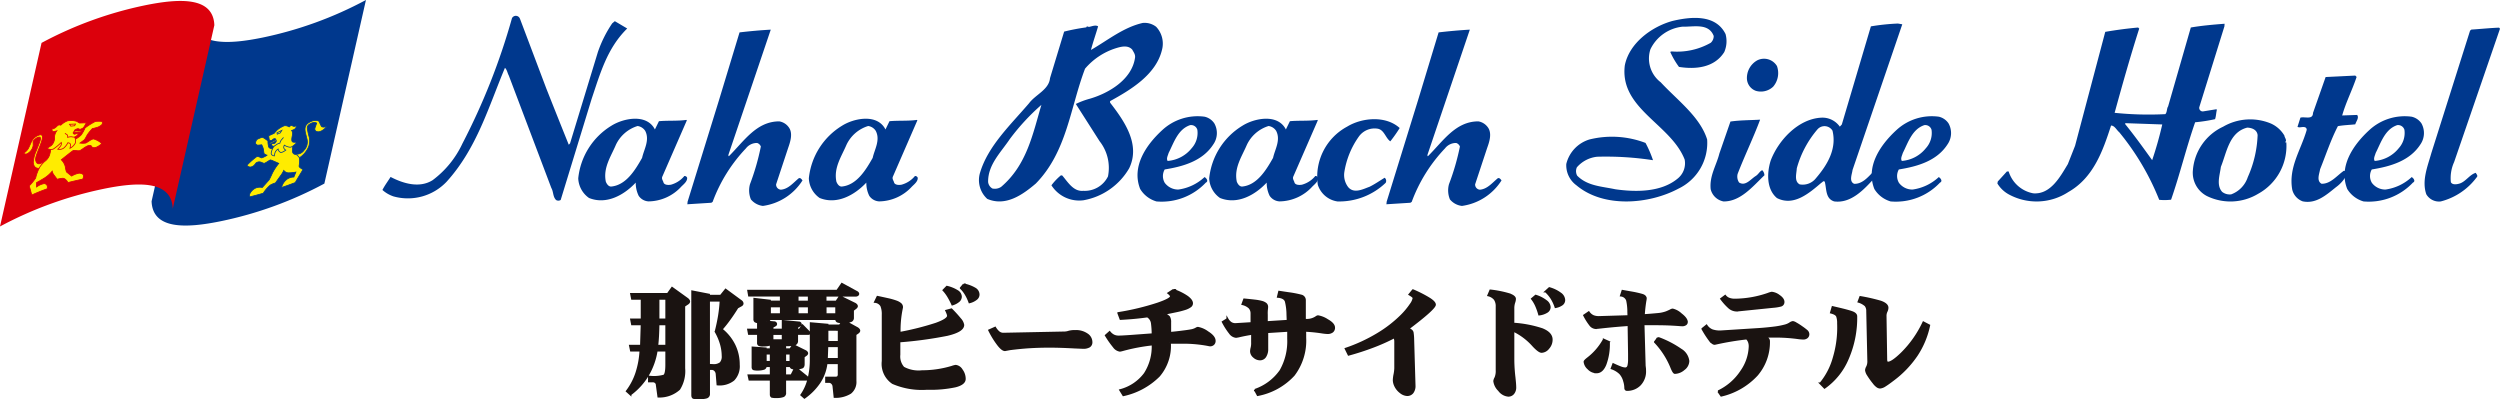 <svg xmlns="http://www.w3.org/2000/svg" width="230.148" height="36.756" viewBox="0 0 230.148 36.756">
  <g id="グループ_425" data-name="グループ 425" transform="translate(-41.084 -43.051)">
    <path id="パス_1239" data-name="パス 1239" d="M101.585,74.883c.031-.247.056-.535.075-.867s.03-.7.038-1.113h.728v1.98Zm.972-4.768H99.188l.085.44h.888v1.909h-.973l.085.439h.888l-.062,1.98H99.085l.091.438h.874a8.034,8.034,0,0,1-.379,2.07,5.737,5.737,0,0,1-.878,1.673l.325.293a6.063,6.063,0,0,0,1.608-1.767,6.392,6.392,0,0,0,.807-2.269h.893V76.65c0,.564-.072.893-.213.984a3.435,3.435,0,0,1-1.382.092v.428h.337a.4.4,0,0,1,.266.085.333.333,0,0,1,.119.25l.145,1.066a2.709,2.709,0,0,0,1.913-.688,3.094,3.094,0,0,0,.458-1.913V71.213l.265-.177a.5.5,0,0,0,.141-.111.187.187,0,0,0,.049-.12.233.233,0,0,0-.047-.12.491.491,0,0,0-.131-.13l-1.39-1Zm-.859,2.349V70.555h.728v1.909Zm3.119,6.959c0,.141.038.225.114.253a1.59,1.59,0,0,0,.427.039,2.492,2.492,0,0,0,.77-.076.325.325,0,0,0,.225-.335V77.013h.24a.446.446,0,0,1,.321.13.562.562,0,0,1,.151.372l.075.923a2.066,2.066,0,0,0,1.473-.425,1.792,1.792,0,0,0,.48-1.385,4.064,4.064,0,0,0-.4-1.8,4.28,4.28,0,0,0-1.183-1.463,10.936,10.936,0,0,0,.723-.907q.365-.5.737-1.1l.337-.186a.282.282,0,0,0,.1-.081.178.178,0,0,0,.035-.1.271.271,0,0,0-.035-.114.285.285,0,0,0-.109-.115l-1.413-1.039-.45.558h-1.085v-.1l-1.536-.3Zm2.611-8.7a12.587,12.587,0,0,1-.146,1.38q-.118.72-.313,1.481a5.127,5.127,0,0,1,.487,1.143,4.059,4.059,0,0,1,.16,1.088.888.888,0,0,1-.2.661,1.016,1.016,0,0,1-.7.186l-.366-.019v-5.92Z" fill="#1a1311" stroke="#1a1311" stroke-width="0.183"/>
    <path id="パス_1240" data-name="パス 1240" d="M115.546,70.82h-1.04v-.557h1.04Zm-5.576-1,.075.441h2.926v.557h-1.014v-.086l-1.424-.166v1.861a.252.252,0,0,0,.072.208.464.464,0,0,0,.264.071V73.4h-.908l.073.388h.835v.823a.209.209,0,0,0,.094.2.843.843,0,0,0,.336.048,3.5,3.5,0,0,0,.378-.021,1.782,1.782,0,0,0,.364-.087v.456h-.472v-.077l-1.2-.085v1.8c0,.111.038.176.117.2a1.594,1.594,0,0,0,.406.03A1.878,1.878,0,0,0,111.4,77a.256.256,0,0,0,.173-.247h.472v.856h-2.049l.086.389h1.963v1.368c0,.121.043.191.127.213a1.865,1.865,0,0,0,.441.026,1.734,1.734,0,0,0,.579-.087.3.3,0,0,0,.168-.319V78h1.927a.2.2,0,0,0,.116-.03.091.091,0,0,0,.041-.073.211.211,0,0,0-.036-.091.354.354,0,0,0-.11-.113l-.887-.717a1.706,1.706,0,0,0,.525-.1c.087-.046.132-.146.132-.3v-.688l.23-.167a.2.2,0,0,0,.067-.071.138.138,0,0,0,.026-.075.169.169,0,0,0-.042-.1.362.362,0,0,0-.1-.087l-1.15-.567-.263.391h-.472v-.391a3.206,3.206,0,0,0,.842-.049.331.331,0,0,0,.255-.346v-.637h1.039a.1.1,0,0,0,.065-.018.052.052,0,0,0,.022-.048.277.277,0,0,0-.015-.067.366.366,0,0,0-.06-.089l-.547-.556-.273.39h-.231v-.233l.243-.145a.215.215,0,0,0,.073-.062.129.129,0,0,0,.022-.066.144.144,0,0,0-.045-.1.183.183,0,0,0-.13-.053l-1.478-.144V73.4h-.952v-.255l.251-.135a.189.189,0,0,0,.067-.059.16.16,0,0,0,.019-.074.146.146,0,0,0-.048-.1.166.166,0,0,0-.129-.052l-.711-.063a.461.461,0,0,0,.2-.087.412.412,0,0,0,.115-.155h6.121a.207.207,0,0,0,.111.234,1.076,1.076,0,0,0,.417.052l-.219.315h-1.129v-.075l-1.533-.134v3.323a7.115,7.115,0,0,1-.224,1.854,4.42,4.42,0,0,1-.643,1.421l.282.251a5.5,5.5,0,0,0,1.41-1.444,4.043,4.043,0,0,0,.619-1.734H118.3v.989a.429.429,0,0,1-.066.277.38.38,0,0,1-.27.069h-.824v.389h.289a.364.364,0,0,1,.252.12.451.451,0,0,1,.137.295l.1.965a2.615,2.615,0,0,0,1.455-.372,1.281,1.281,0,0,0,.461-1.1v-4.28l.209-.145a.35.35,0,0,0,.107-.1.172.172,0,0,0,.036-.1.2.2,0,0,0-.059-.127.555.555,0,0,0-.181-.133l-.97-.534a1.464,1.464,0,0,0,.488-.11.32.32,0,0,0,.14-.3V71.6l.218-.165a.506.506,0,0,0,.105-.1.171.171,0,0,0,.041-.1.212.212,0,0,0-.061-.124.468.468,0,0,0-.17-.117l-1.337-.656-.322.482h-1v-.557h2.771a.276.276,0,0,0,.182-.051.135.135,0,0,0,.061-.106.173.173,0,0,0-.032-.087.238.238,0,0,0-.1-.083l-1.372-.749-.436.635Zm8.1,2.164h-.986v-.729h.986Zm-2.521,0h-1.04v-.729h1.04Zm-2.575,0h-1.014v-.729h1.014Zm-.93,3.61v.778h-.472V75.6Zm1.818,1.16a.209.209,0,0,0,.108.169.727.727,0,0,0,.29.052l-.321.635h-.58v-.856Zm-.5-.382V75.6h.5v.778Zm-1.17-2v-.581h.952v.581Zm6.11-.962v1.124h-1.049V73.408Zm0,1.509V76.1H117.2l.043-1.183Z" fill="#1a1311" stroke="#1a1311" stroke-width="0.183"/>
    <path id="パス_1241" data-name="パス 1241" d="M128.2,71.66l.469-.126a11.8,11.8,0,0,1,.81.892,1.079,1.079,0,0,1,.278.538c0,.377-.491.682-1.466.912a36.54,36.54,0,0,1-4.414.6v1.23a1.538,1.538,0,0,0,.377,1.191,2.89,2.89,0,0,0,1.718.332,9.5,9.5,0,0,0,2.763-.41,1.625,1.625,0,0,1,.332-.086.752.752,0,0,1,.55.377,1.371,1.371,0,0,1,.278.821c0,.31-.288.54-.86.685a11.028,11.028,0,0,1-2.612.226,6.762,6.762,0,0,1-3.151-.531,2.123,2.123,0,0,1-.922-2.016V72.026a2.012,2.012,0,0,0-.13-.823.737.737,0,0,0-.576-.362l.221-.458c.385.08.719.155,1,.217a5.74,5.74,0,0,1,.7.2,1.292,1.292,0,0,1,.42.227.4.4,0,0,1,.138.3c0,.024-.015.091-.039.21a9.818,9.818,0,0,0-.183,2.165,25.991,25.991,0,0,0,3.349-.844q1.11-.4,1.111-.733a.684.684,0,0,0-.043-.186A2.79,2.79,0,0,0,128.2,71.66Zm-.253-1.893.306-.313a3.153,3.153,0,0,1,.964.395.63.63,0,0,1,.32.5.554.554,0,0,1-.192.419,1.649,1.649,0,0,1-.588.31,7.063,7.063,0,0,0-.381-.735A3.575,3.575,0,0,0,127.947,69.767Zm1.59-.2.271-.327a3.233,3.233,0,0,1,1.025.38.642.642,0,0,1,.335.54.521.521,0,0,1-.209.416,1.6,1.6,0,0,1-.625.3,4.167,4.167,0,0,0-.351-.745A2.687,2.687,0,0,0,129.537,69.569Z" fill="#1a1311" stroke="#1a1311" stroke-width="0.183"/>
    <path id="パス_1242" data-name="パス 1242" d="M132.155,73.462l.536-.24a1.61,1.61,0,0,0,.346.415.661.661,0,0,0,.392.14l5.688-.116a1.351,1.351,0,0,0,.363-.07,2.156,2.156,0,0,1,.6-.064,1.781,1.781,0,0,1,1.086.31.853.853,0,0,1,.392.7.455.455,0,0,1-.19.407,1.083,1.083,0,0,1-.588.127l-.8-.034q-1.354-.074-2.334-.072c-.594,0-1.191.018-1.787.054s-1.194.1-1.8.175l-.459.086c-.157,0-.357-.151-.6-.456A7.951,7.951,0,0,1,132.155,73.462Z" fill="#1a1311" stroke="#1a1311" stroke-width="0.183"/>
    <path id="パス_1243" data-name="パス 1243" d="M148.654,70.038l.449-.293a5.056,5.056,0,0,1,1.284.63c.286.214.43.413.43.6a.355.355,0,0,1-.161.291,1.655,1.655,0,0,1-.486.233,7.615,7.615,0,0,1-.815.209c-.328.071-.716.15-1.161.241a1.029,1.029,0,0,1,.513.284.906.906,0,0,1,.1.485V73.7c.253-.022.567-.053.94-.1s.693-.084.955-.135a1.509,1.509,0,0,0,.465-.148.475.475,0,0,1,.192-.084,2.2,2.2,0,0,1,.9.4c.428.269.642.532.642.793a.4.4,0,0,1-.116.305.426.426,0,0,1-.312.112,1,1,0,0,1-.157-.028,12.028,12.028,0,0,0-2.342-.213h-1.193a4.24,4.24,0,0,1-1.01,3.056A6.619,6.619,0,0,1,144.5,79.43l-.283-.46a4.124,4.124,0,0,0,2.258-1.515,4.6,4.6,0,0,0,.723-2.7,17.3,17.3,0,0,0-2.755.519,1.953,1.953,0,0,1-.258.059.84.84,0,0,1-.557-.354,8.922,8.922,0,0,1-.737-1.048l.342-.305a1.151,1.151,0,0,0,.371.31,1.007,1.007,0,0,0,.448.1c.215,0,.6-.02,1.135-.059l2.011-.148a7.952,7.952,0,0,0-.068-1.039.851.851,0,0,0-.415-.612c-.417.056-.832.106-1.242.143s-.825.066-1.234.088l-.2-.534A23.346,23.346,0,0,0,147.671,71c.807-.277,1.214-.5,1.214-.661a.217.217,0,0,0-.057-.134A1.093,1.093,0,0,0,148.654,70.038Z" fill="#1a1311" stroke="#1a1311" stroke-width="0.183"/>
    <path id="パス_1244" data-name="パス 1244" d="M156.3,72.8v-.89a.771.771,0,0,0-.208-.55,1.4,1.4,0,0,0-.625-.315l.155-.424c.371.035.688.07.954.1a4.61,4.61,0,0,1,.655.116.989.989,0,0,1,.38.18.379.379,0,0,1,.124.293,2.332,2.332,0,0,1-.023.261,3.268,3.268,0,0,0-.009.461v.679l1.927-.123-.022-.562a5.247,5.247,0,0,0-.147-1.225c-.077-.246-.321-.39-.73-.428l.112-.46.85.128a9.31,9.31,0,0,1,1.164.222.429.429,0,0,1,.35.44v1.789a1.537,1.537,0,0,0,1.033-.238.411.411,0,0,1,.175-.085,2.238,2.238,0,0,1,.861.346c.414.232.618.462.618.7a.443.443,0,0,1-.157.364.7.7,0,0,1-.461.128,4.384,4.384,0,0,1-.5-.054,13.965,13.965,0,0,0-1.547-.154c.007.1.01.208.01.314v.312a5.245,5.245,0,0,1-1.051,3.448,6.035,6.035,0,0,1-3.321,1.843l-.252-.47a4.761,4.761,0,0,0,2.36-1.776,5.471,5.471,0,0,0,.7-2.94V73.5l-1.931.123v1.532a1.256,1.256,0,0,1-.183.716.562.562,0,0,1-.475.26.829.829,0,0,1-.57-.232.677.677,0,0,1-.26-.5,1.477,1.477,0,0,1,.053-.337,1.755,1.755,0,0,0,.044-.5v-.783q-.493.072-1.118.211a2.625,2.625,0,0,1-.361.07.79.79,0,0,1-.565-.348,6.283,6.283,0,0,1-.653-1.023l.426-.267a1.087,1.087,0,0,0,.318.356.774.774,0,0,0,.415.114Z" fill="#1a1311" stroke="#1a1311" stroke-width="0.183"/>
    <path id="パス_1245" data-name="パス 1245" d="M170.843,70.157l.314-.383a11.285,11.285,0,0,1,1.514.773c.337.216.506.4.506.551q0,.177-.617.734t-1.852,1.488c.253.081.393.2.421.355a4.708,4.708,0,0,1,.05.646l.124,4.226a.989.989,0,0,1-.186.646.609.609,0,0,1-.5.222,1.035,1.035,0,0,1-.59-.239,1.625,1.625,0,0,1-.506-.619,1.331,1.331,0,0,1-.09-.255,1.144,1.144,0,0,1-.034-.258,3.161,3.161,0,0,1,.071-.55,3.49,3.49,0,0,0,.064-.524v-2.5a.812.812,0,0,0-.023-.191,1.052,1.052,0,0,0-.057-.187,17.636,17.636,0,0,1-1.989.887c-.7.266-1.443.508-2.227.721l-.265-.54a14.994,14.994,0,0,0,2.93-1.357,11.468,11.468,0,0,0,2.187-1.688,6.813,6.813,0,0,0,.868-1.043,1.406,1.406,0,0,0,.262-.557.217.217,0,0,0-.1-.173A2.252,2.252,0,0,0,170.843,70.157Z" fill="#1a1311" stroke="#1a1311" stroke-width="0.183"/>
    <path id="パス_1246" data-name="パス 1246" d="M182.5,71.2a5.627,5.627,0,0,1,.282.8,1.7,1.7,0,0,0,.722-.248.508.508,0,0,0,.239-.432.739.739,0,0,0-.321-.551,3.01,3.01,0,0,0-.965-.493l-.335.284A3.118,3.118,0,0,1,182.5,71.2Zm1.434-.656a3.747,3.747,0,0,1,.355.774,1.486,1.486,0,0,0,.594-.242.5.5,0,0,0,.2-.406.769.769,0,0,0-.341-.591,3.116,3.116,0,0,0-1.028-.5l-.33.3A3.3,3.3,0,0,1,183.937,70.547Zm-5.243.05a1.146,1.146,0,0,1,.178.687v5.844a1.616,1.616,0,0,1-.11.7.815.815,0,0,0-.111.307,1.418,1.418,0,0,0,.432.844,1.192,1.192,0,0,0,.859.5.581.581,0,0,0,.456-.211.85.85,0,0,0,.179-.577c0-.179-.024-.486-.074-.925A15,15,0,0,1,180.4,76.2V73.489a5.776,5.776,0,0,1,1.829,1.38c.356.382.614.571.775.571a.837.837,0,0,0,.621-.343,1.146,1.146,0,0,0,.3-.782c0-.406-.291-.722-.872-.956a10.557,10.557,0,0,0-2.653-.508V71.473a1.772,1.772,0,0,1,.073-.554,1.16,1.16,0,0,0,.075-.346c0-.169-.186-.315-.563-.441a9.8,9.8,0,0,0-1.7-.336l-.186.44A1.1,1.1,0,0,1,178.694,70.6Z" fill="#1a1311" stroke="#1a1311" stroke-width="0.183"/>
    <path id="パス_1247" data-name="パス 1247" d="M186.924,72.085l.416-.283a1.01,1.01,0,0,0,.432.358,1.413,1.413,0,0,0,.522.082L191,72.16l-.011-.382a5.149,5.149,0,0,0-.11-1.075.664.664,0,0,0-.568-.447l.138-.426.8.142a9.46,9.46,0,0,1,1.01.225c.218.066.327.178.327.342a1.494,1.494,0,0,1-.028.195,13.256,13.256,0,0,0-.149,1.333l.4-.028c.311-.022.622-.051.933-.08a2.9,2.9,0,0,0,.754-.167c.169-.071.3-.129.38-.174a.466.466,0,0,1,.191-.067,1.7,1.7,0,0,1,.76.416q.542.414.542.734a.253.253,0,0,1-.115.212.523.523,0,0,1-.313.082l-.178-.009c-.7-.056-1.417-.086-2.167-.086h-1.214l.107,3.82c.01.079.019.159.028.236s.009.149.009.215a1.748,1.748,0,0,1-.48,1.3,1.629,1.629,0,0,1-1.188.472c-.1,0-.154-.069-.15-.21a2.125,2.125,0,0,0-.1-.585,1.683,1.683,0,0,0-.38-.726,2.085,2.085,0,0,0-.771-.463l.142-.379c.288.135.507.229.66.284a1.286,1.286,0,0,0,.425.106.3.3,0,0,0,.218-.075.459.459,0,0,0,.107-.24,2.2,2.2,0,0,0,.044-.418c0-.17,0-.374,0-.609l-.041-2.657c-.73.049-1.543.118-2.429.215q-.515.06-.617.06a.694.694,0,0,1-.5-.295A5.38,5.38,0,0,1,186.924,72.085Zm1.807,2.239.462.208a5.319,5.319,0,0,1-.323,2.081c-.2.475-.467.709-.8.709a1.045,1.045,0,0,1-.771-.345.959.959,0,0,1-.337-.624c0-.057.1-.159.3-.318A5.52,5.52,0,0,0,188.731,74.324Zm4.709.208.28-.374a9.064,9.064,0,0,1,2.09,1.075,1.414,1.414,0,0,1,.7,1.05.964.964,0,0,1-.415.761,1.318,1.318,0,0,1-.82.335c-.08,0-.186-.161-.316-.482A7.5,7.5,0,0,0,193.44,74.532Z" fill="#1a1311" stroke="#1a1311" stroke-width="0.183"/>
    <path id="パス_1248" data-name="パス 1248" d="M204.287,71.3l-3.3.337a1.079,1.079,0,0,1-.723-.269,5.418,5.418,0,0,1-.726-.806l.363-.272a.823.823,0,0,0,.366.266,1.5,1.5,0,0,0,.546.084,9.542,9.542,0,0,0,3.042-.538,1.932,1.932,0,0,1,.333-.1,1.323,1.323,0,0,1,.672.277c.272.185.408.376.408.569a.333.333,0,0,1-.229.332A4.043,4.043,0,0,1,204.287,71.3Zm-6.476,2.023.371-.3a1.136,1.136,0,0,0,.533.439,2.233,2.233,0,0,0,.75.105l3.627-.231c.55-.04,1.019-.091,1.409-.141a7.358,7.358,0,0,0,.883-.172,1.572,1.572,0,0,0,.475-.2.594.594,0,0,1,.28-.121.724.724,0,0,1,.26.107,5.457,5.457,0,0,1,.52.33,5.632,5.632,0,0,1,.476.357.426.426,0,0,1,.165.323.374.374,0,0,1-.128.287.519.519,0,0,1-.353.112,4.895,4.895,0,0,1-.555-.053,15.393,15.393,0,0,0-1.82-.127h-1.12a1.255,1.255,0,0,1,.266.2.334.334,0,0,1,.083.231,4.624,4.624,0,0,1-1.111,3.1,6.446,6.446,0,0,1-3.282,1.9l-.273-.39a5.212,5.212,0,0,0,2.129-1.86,4.208,4.208,0,0,0,.766-2.288,1.11,1.11,0,0,0-.066-.4.852.852,0,0,0-.214-.323,26.47,26.47,0,0,0-2.738.451c-.127.028-.2.044-.215.044-.121,0-.275-.117-.46-.349A9,9,0,0,1,197.811,73.327Z" fill="#1a1311" stroke="#1a1311" stroke-width="0.183"/>
    <path id="パス_1249" data-name="パス 1249" d="M209.645,71.823l.146-.5.5.117c.567.133.988.244,1.263.34s.412.223.412.394a9.444,9.444,0,0,1-.781,3.905,6.2,6.2,0,0,1-2.135,2.662l-.376-.388A6.379,6.379,0,0,0,209.9,75.99a9.709,9.709,0,0,0,.4-3.183,1.811,1.811,0,0,0-.094-.651C210.138,72.01,209.953,71.9,209.645,71.823Zm5.019.315.06,3.962a.664.664,0,0,0,.037.256.137.137,0,0,0,.136.081c.248,0,.671-.291,1.265-.867a9.9,9.9,0,0,0,1.992-2.836l.525.274a7.907,7.907,0,0,1-1.142,2.744,9.357,9.357,0,0,1-2.192,2.283c-.314.241-.556.41-.727.516a.991.991,0,0,1-.456.176.488.488,0,0,1-.273-.1,1.456,1.456,0,0,1-.305-.308,7,7,0,0,1-.534-.744,1.04,1.04,0,0,1-.179-.449.786.786,0,0,1,.109-.313,1.161,1.161,0,0,0,.1-.556l-.1-4.568a.8.8,0,0,0-.155-.515,1.676,1.676,0,0,0-.642-.35l.16-.426a16.4,16.4,0,0,1,1.878.428c.416.148.62.334.62.557a.787.787,0,0,1-.088.337A.945.945,0,0,0,214.664,72.138Z" fill="#1a1311" stroke="#1a1311" stroke-width="0.183"/>
    <g id="グループ_424" data-name="グループ 424" transform="translate(0 -2)">
      <g id="グループ_420" data-name="グループ 420">
        <path id="パス_1250" data-name="パス 1250" d="M88.948,46.766l2.424,6.42q1.04,2.626,2.072,5.19l.118-.126,2.56-8.4A11.134,11.134,0,0,1,97.444,47.2L97.685,47l1.139.675c-1.859,1.822-2.493,4.175-3.272,6.471L92.7,63.46a.4.4,0,0,1-.421.006c-.309-.3-.235-.766-.438-1.107L87.922,52c-.126-.224-.148-.508-.352-.706-1.513,3.6-2.594,7.433-5.384,10.5a4.916,4.916,0,0,1-4.879,1.337,2.906,2.906,0,0,1-1.016-.592c.217-.429.514-.819.751-1.2,1.16.61,2.664,1.059,3.866.3a8.869,8.869,0,0,0,2.747-3.374,60.329,60.329,0,0,0,4.562-11.543.4.4,0,0,1,.731.052Z" fill="#00388d"/>
        <path id="パス_1251" data-name="パス 1251" d="M172.5,59.289c0,.063-.023.124.038.142,1.41-1.4,2.542-3.207,4.642-3.207a1.346,1.346,0,0,1,.863.533c.421.552.151,1.355-.061,1.941l-1.1,3.325a.477.477,0,0,0,.44.491c.688-.057,1.14-.637,1.649-1.055.16-.061.262.1.342.2a5.137,5.137,0,0,1-3.643,2.349,1.684,1.684,0,0,1-1.107-.6,2.178,2.178,0,0,1-.087-1.4,21.982,21.982,0,0,0,1.007-3.468.557.557,0,0,0-.342-.327,1.279,1.279,0,0,0-1.033.5,14.306,14.306,0,0,0-3.063,4.924l-.124.08-2.205.139.024-.241,2.881-9.314,1.9-6.268c.952-.111,1.923-.2,2.874-.253Z" fill="#00388d"/>
        <path id="パス_1252" data-name="パス 1252" d="M108.145,59.289c0,.063-.02.124.04.142,1.406-1.4,2.539-3.207,4.639-3.207a1.341,1.341,0,0,1,.864.533c.421.552.149,1.355-.057,1.941l-1.1,3.325a.473.473,0,0,0,.44.491c.689-.057,1.138-.637,1.65-1.055.161-.061.259.1.341.2a5.141,5.141,0,0,1-3.644,2.349,1.681,1.681,0,0,1-1.106-.6,2.158,2.158,0,0,1-.085-1.4,22.081,22.081,0,0,0,1-3.468.548.548,0,0,0-.341-.327,1.28,1.28,0,0,0-1.035.5,14.336,14.336,0,0,0-3.063,4.924l-.122.08-2.205.139.023-.241,2.881-9.314,1.9-6.268c.952-.111,1.925-.2,2.875-.253Z" fill="#00388d"/>
        <path id="パス_1253" data-name="パス 1253" d="M271.232,47.695l-4.223,12.274a3.586,3.586,0,0,0-.3,1.857c.156.285.6.189.845.109.548-.2.9-.817,1.448-.975.059.14.239.264.073.426a5.941,5.941,0,0,1-3.3,2.21,1.353,1.353,0,0,1-1.328-.662c-.432-1.257.126-2.584.461-3.777l3.568-11.283.121-.1c.852-.054,1.7-.145,2.551-.178Z" fill="#00388d"/>
        <path id="パス_1254" data-name="パス 1254" d="M169.938,56.837a13.052,13.052,0,0,1-.863,1.226c-.442-.306-.557-1.057-1.16-1.164a1.778,1.778,0,0,0-1.727.711,7.711,7.711,0,0,0-1.345,3.283,1.828,1.828,0,0,0,.349,1.377c.54.652,1.4.177,1.962-.021.486-.237.938-.554,1.4-.835a.367.367,0,0,1,.094.467,6.189,6.189,0,0,1-4.442,1.715,2.237,2.237,0,0,1-1.806-1.535,5.226,5.226,0,0,1,2.7-5.352C166.468,55.875,168.653,55.672,169.938,56.837Z" fill="#00388d"/>
        <g id="グループ_419" data-name="グループ 419">
          <path id="パス_1255" data-name="パス 1255" d="M204.668,51.129a1.921,1.921,0,0,1-.347,1.9,1.643,1.643,0,0,1-1.582.389,1.243,1.243,0,0,1-.835-1.12,1.863,1.863,0,0,1,.948-1.69A1.388,1.388,0,0,1,204.668,51.129Z" fill="#00388d"/>
          <path id="パス_1256" data-name="パス 1256" d="M203.119,56.067c-.624,1.674-1.427,3.323-2.07,4.994a.979.979,0,0,0,.133.79c.585.37,1.055-.294,1.524-.592.263-.159.386-.463.611-.538a.713.713,0,0,1,.2.465c-1.084,1.04-2.209,2.425-3.764,2.41a1.5,1.5,0,0,1-1.185-1.125c-.128-1.233.53-2.2.8-3.288l1.019-2.943C201.28,56.111,202.209,56.12,203.119,56.067Z" fill="#00388d"/>
        </g>
        <path id="パス_1257" data-name="パス 1257" d="M152.874,56.41a1.813,1.813,0,0,1-.1,1.941c-.985,1.527-2.789,2.032-4.469,2.3a1.227,1.227,0,0,0,.006,1.232,1.543,1.543,0,0,0,1.249.618,4.409,4.409,0,0,0,2.413-1.148c.185.1.385.389.12.508a5.586,5.586,0,0,1-4.546,1.734,2.59,2.59,0,0,1-1.5-1.147c-.808-2.051.525-4.037,2.035-5.421a4.791,4.791,0,0,1,3.894-1.233A1.466,1.466,0,0,1,152.874,56.41Zm-2.225.16c-1.136.374-1.512,1.643-1.986,2.569-.062.24-.229.5-.088.727a3.132,3.132,0,0,0,2.215-1.173A2.083,2.083,0,0,0,151.311,57,.6.6,0,0,0,150.649,56.57Z" fill="#00388d"/>
        <path id="パス_1258" data-name="パス 1258" d="M264,56.41a1.831,1.831,0,0,1-.1,1.941c-.985,1.527-2.79,2.032-4.472,2.3a1.218,1.218,0,0,0,.01,1.232,1.541,1.541,0,0,0,1.247.618,4.428,4.428,0,0,0,2.416-1.148c.181.1.379.389.115.508a5.581,5.581,0,0,1-4.544,1.734,2.6,2.6,0,0,1-1.505-1.147c-.809-2.051.525-4.037,2.033-5.421a4.8,4.8,0,0,1,3.895-1.233A1.482,1.482,0,0,1,264,56.41Zm-2.229.16c-1.137.374-1.511,1.643-1.986,2.569-.062.24-.227.5-.089.727a3.142,3.142,0,0,0,2.216-1.173A2.089,2.089,0,0,0,262.434,57,.611.611,0,0,0,261.768,56.57Z" fill="#00388d"/>
        <path id="パス_1259" data-name="パス 1259" d="M220.464,56.41a1.823,1.823,0,0,1-.1,1.941c-.985,1.527-2.792,2.032-4.475,2.3a1.228,1.228,0,0,0,.011,1.232,1.539,1.539,0,0,0,1.249.618,4.434,4.434,0,0,0,2.416-1.148c.18.1.379.389.115.508a5.582,5.582,0,0,1-4.545,1.734,2.59,2.59,0,0,1-1.5-1.147c-.808-2.051.524-4.037,2.032-5.421a4.8,4.8,0,0,1,3.9-1.233A1.463,1.463,0,0,1,220.464,56.41Zm-2.225.16c-1.136.374-1.513,1.643-1.986,2.569-.065.24-.229.5-.088.727a3.14,3.14,0,0,0,2.214-1.173A2.077,2.077,0,0,0,218.9,57,.6.6,0,0,0,218.239,56.57Z" fill="#00388d"/>
        <path id="パス_1260" data-name="パス 1260" d="M211.627,60.7c-.04.381-.353,1.047.149,1.272.708.029,1.219-.551,1.669-1.013.141-.059.2.122.24.225l-.043.26c-.981,1.085-2.166,2.346-3.7,2.15-.826-.253-.694-1.162-.871-1.809-.119-.141-.222.058-.323.1-1.143.98-2.55,2.179-4.078,1.4-.983-.819-.928-2.357-.573-3.463.705-1.853,2.522-3.815,4.63-3.937a1.955,1.955,0,0,1,1.729.827l.184-.2,2.677-9.034a20.162,20.162,0,0,1,2.49-.26l.4.07Zm-3.2-3.773a9.263,9.263,0,0,0-1.932,3.62c-.026.5-.257,1.19.266,1.477a1.545,1.545,0,0,0,1.5-.571c1.048-1.222,1.93-2.689,1.521-4.372A.857.857,0,0,0,208.428,56.929Z" fill="#00388d"/>
        <path id="パス_1261" data-name="パス 1261" d="M159.461,56.969l.371-.761c.832-.075,1.74-.005,2.529-.119l.04.04L160.146,61.3c-.1.223.078.386.117.587.118.2.419.208.667.169a2.387,2.387,0,0,0,1.237-.8.251.251,0,0,1,.264.164c.016.326-.288.565-.534.805a4.154,4.154,0,0,1-3.025,1.366,1.172,1.172,0,0,1-.907-.516,2.727,2.727,0,0,1-.27-1.213c-1.1,1.179-2.728,2.052-4.3,1.414a2.309,2.309,0,0,1-.993-1.809,6.432,6.432,0,0,1,3.062-4.844C156.56,55.932,158.709,55.487,159.461,56.969Zm-1.594-.318a3.274,3.274,0,0,0-2,1.739c-.456,1.068-1.194,2.112-.924,3.388.08.2.239.448.483.448,1.394-.127,2.239-1.556,2.855-2.64.168-.784.723-1.63.287-2.483A.985.985,0,0,0,157.867,56.651Z" fill="#00388d"/>
        <path id="パス_1262" data-name="パス 1262" d="M101.374,56.969l.372-.761c.83-.075,1.739-.005,2.527-.119l.042.04L102.061,61.3c-.106.223.075.386.115.587.12.2.422.208.668.169a2.434,2.434,0,0,0,1.24-.8.245.245,0,0,1,.258.164c.018.326-.288.565-.534.805a4.145,4.145,0,0,1-3.023,1.366,1.17,1.17,0,0,1-.906-.516,2.728,2.728,0,0,1-.271-1.213c-1.1,1.179-2.728,2.052-4.3,1.414a2.313,2.313,0,0,1-.991-1.809,6.434,6.434,0,0,1,3.057-4.844C98.474,55.932,100.619,55.487,101.374,56.969Zm-1.594-.318a3.266,3.266,0,0,0-2,1.739c-.453,1.068-1.19,2.112-.923,3.388.08.2.239.448.482.448,1.4-.127,2.238-1.556,2.856-2.64.168-.784.724-1.63.289-2.483A1,1,0,0,0,99.78,56.651Z" fill="#00388d"/>
        <path id="パス_1263" data-name="パス 1263" d="M122.6,56.969l.37-.761c.832-.075,1.738-.005,2.529-.119l.037.04L123.287,61.3c-.105.223.077.386.116.587.119.2.424.208.665.169a2.416,2.416,0,0,0,1.244-.8.246.246,0,0,1,.258.164c.017.326-.286.565-.533.805a4.153,4.153,0,0,1-3.025,1.366,1.172,1.172,0,0,1-.906-.516,2.673,2.673,0,0,1-.268-1.213c-1.106,1.179-2.733,2.052-4.3,1.414a2.3,2.3,0,0,1-.992-1.809,6.431,6.431,0,0,1,3.059-4.844C119.7,55.932,121.848,55.487,122.6,56.969Zm-1.593-.318a3.259,3.259,0,0,0-2,1.739c-.455,1.068-1.191,2.112-.923,3.388.078.2.238.448.478.448,1.4-.127,2.243-1.556,2.861-2.64.167-.784.722-1.63.284-2.483A.981.981,0,0,0,121.01,56.651Z" fill="#00388d"/>
        <path id="パス_1264" data-name="パス 1264" d="M258.032,52.134c-.4,1.208-.994,2.352-1.328,3.546l1.376-.048c.2.265-.088.584-.171.865-.508.057-1.073.07-1.6.167-.659,1.27-1.1,2.639-1.639,3.969-.063.42-.353,1.049.129,1.333.829.029,1.4-.732,2.054-1.192.182-.015.24.186.3.308a3.246,3.246,0,0,1-1.019,1.2c-.918.738-1.839,1.559-3.067,1.305a1.529,1.529,0,0,1-.961-1.08c-.362-2.049.806-3.654,1.33-5.488a.234.234,0,0,0-.221-.266c-.221-.041-.426.081-.626-.024l.27-.848c.408-.118,1.15.232,1.158-.433l1.163-3.305,2.732-.135Z" fill="#00388d"/>
        <path id="パス_1265" data-name="パス 1265" d="M251.385,57.536c.015.205.278.429.055.608l.122.022a5.021,5.021,0,0,1-2.6,4.728,4.934,4.934,0,0,1-4.732.194,2.41,2.41,0,0,1-1.272-2.34,4.832,4.832,0,0,1,2.789-4.035,4.952,4.952,0,0,1,4.371-.3A2.732,2.732,0,0,1,251.385,57.536Zm-3.406-.74c-1.686.408-1.907,2.307-2.444,3.617-.088.744-.441,1.671.117,2.3a1.122,1.122,0,0,0,.831.231,2.526,2.526,0,0,0,1.529-1.583,10.342,10.342,0,0,0,.906-3.871C248.865,57.006,248.422,56.822,247.979,56.8Z" fill="#00388d"/>
        <path id="パス_1266" data-name="パス 1266" d="M147.516,47.515a2.255,2.255,0,0,1,.532,2.156c-.558,2.268-2.883,3.655-4.77,4.689V54.5c1.316,1.7,2.82,3.845,1.757,6.042a6.1,6.1,0,0,1-4.21,2.946,3.031,3.031,0,0,1-2.947-1.378,5.331,5.331,0,0,1,.877-.921l.121.02c.515.6,1.028,1.5,1.939,1.408a2.377,2.377,0,0,0,2.268-1.324,3.963,3.963,0,0,0-.771-3.243l-2.188-3.428a7.164,7.164,0,0,1,1.288-.483c1.733-.506,3.859-1.748,4.159-3.752.055-.325-.128-.525-.251-.766-.413-.459-1.058-.269-1.538-.122a6.164,6.164,0,0,0-2.81,1.876c-1.365,3.576-1.659,7.644-4.533,10.573-1.22,1.041-2.784,2.139-4.471,1.411a2.34,2.34,0,0,1-.659-2.417c.739-2.455,2.776-4.363,4.51-6.387.594-.8,1.823-1.236,1.929-2.31l1.3-4.284a18.578,18.578,0,0,1,2.037-.39c.039-.144.163-.06.243-.042.261-.044.6-.21.846-.053-.211.731-.466,1.443-.658,2.173,1.545-.889,2.983-2.078,4.763-2.485A1.734,1.734,0,0,1,147.516,47.515Zm-10.562,7.191a20.31,20.31,0,0,0-2.912,3.152c-.833,1.243-2.012,2.35-1.993,3.946a.788.788,0,0,0,.394.6,1.041,1.041,0,0,0,.806-.15C135.61,60.242,136.158,57.4,136.954,54.706Z" fill="#00388d"/>
        <path id="パス_1267" data-name="パス 1267" d="M245.862,47.478l-2.311,7.431a.325.325,0,0,0,.329.4l1.23-.2.061.039c-.077.287-.07.588-.171.873a14.3,14.3,0,0,1-1.833.286c-.823,2.356-1.4,4.789-2.215,7.127a4.965,4.965,0,0,1-1.093.012,23.4,23.4,0,0,0-3.678-6.221c-.244-.2-.432-.621-.755-.615-.739,2.273-1.6,4.794-3.925,6.114a5.349,5.349,0,0,1-5.539.195,2.787,2.787,0,0,1-1-.979l.037-.183.84-.921H226a2.92,2.92,0,0,0,2.268,2.013c1.6.12,2.485-1.546,3.18-2.691l.665-1.686,2.779-10.488c1.007-.176,2.039-.31,3.026-.4l.1.1c-.818,2.558-1.55,5.155-2.263,7.753a30.356,30.356,0,0,0,4.669.122c.18-.2.114-.508.253-.709l2.091-7.267c1.009-.175,2.119-.27,3.11-.346Zm-9.1,8.912-.058.06c.881,1.083,1.7,2.224,2.507,3.346a33.839,33.839,0,0,0,.929-3.288Z" fill="#00388d"/>
        <path id="パス_1268" data-name="パス 1268" d="M199.937,48.186a2.5,2.5,0,0,1-.119,1.658c-.912,1.448-2.648,1.608-4.168,1.367a7.314,7.314,0,0,1-.806-1.384l.12-.042a6.262,6.262,0,0,0,3.609-.795.82.82,0,0,0,.273-.63c-.461-1.206-1.847-.827-2.88-.852a3.714,3.714,0,0,0-2.945,2.079,2.751,2.751,0,0,0,.947,3.039c1.537,1.658,3.619,3.169,4.274,5.263a4.661,4.661,0,0,1-2.631,4.523c-2.709,1.451-6.891,1.808-9.4-.3a2.286,2.286,0,0,1-.936-1.965,3.124,3.124,0,0,1,2.137-2.258,8.645,8.645,0,0,1,5.158.32,10.3,10.3,0,0,1,.687,1.589,28.621,28.621,0,0,0-5.138-.318,2.856,2.856,0,0,0-1.869.974.862.862,0,0,0,.028.769c.945.957,2.259.984,3.5,1.25,1.924.278,4.229.269,5.729-.966a1.808,1.808,0,0,0,.666-1.769c-1.275-3.274-6-4.672-5.511-8.661.4-2.048,2.461-3.571,4.4-4.1C196.722,46.587,199.023,46.336,199.937,48.186Z" fill="#00388d"/>
      </g>
      <g id="グループ_423" data-name="グループ 423">
        <path id="パス_1269" data-name="パス 1269" d="M70.945,61.952a35.094,35.094,0,0,1-9.49,3.454c-3.338.689-6.319.758-6.416-1.825l3.825-16.9c.1,2.582,3.079,2.511,6.415,1.824a35.169,35.169,0,0,0,9.494-3.455Z" fill="#00388d"/>
        <g id="グループ_421" data-name="グループ 421">
          <path id="パス_1270" data-name="パス 1270" d="M68.025,59.162a.821.821,0,0,0,1.036-.267h0a1.112,1.112,0,0,0,.254-1.154h0c-.11-.533-.354-1.033.178-1.391h0c.54-.338.916-.206.983-.1h0a3.049,3.049,0,0,0,.2.437h0c.137.136.5.007.5.007h0s-.387.468-.761.489h0c-.372.009-.378-.244-.321-.394h0c.057-.15.142-.412.142-.412h0a.583.583,0,0,0-.474.012h0c-.268.124-.381.226-.392.44h0a5.668,5.668,0,0,0,.157.762h0a1.5,1.5,0,0,1-.035.979h0a2.255,2.255,0,0,1-.957,1.079" fill="#ffec00" stroke="#00388d" stroke-width="0.072"/>
          <path id="パス_1271" data-name="パス 1271" d="M66.543,57.934a.534.534,0,0,0-.3.1h0c-.19.121-.211.128-.268.135h0a.188.188,0,0,1-.094-.025h0s-.01.218.192.113h0a2.409,2.409,0,0,1,.283-.163c.082-.029.221-.071.221-.071h0C66.561,57.982,66.561,57.98,66.543,57.934Z" fill="#ffec00" stroke="#00388d" stroke-width="0.072"/>
          <path id="パス_1272" data-name="パス 1272" d="M66.222,58.754s-.314.008-.4-.172h0a1.829,1.829,0,0,1-.071-.553h0s-.4-.339-.539-.332h0a2.35,2.35,0,0,0-.46.188h0c-.055.019-.194.332-.135.4s.1.132.234.128h0c.138-.008.322-.034.322-.034h0a1.561,1.561,0,0,1,.174.468h0a2.147,2.147,0,0,0,.054.362h0c.086.048.171.093.255.139h0a2.124,2.124,0,0,1-.476.238h0c-.1-.007-.317-.185-.484-.1h0a6.472,6.472,0,0,0-.855.755h0c-.037.083.137.186.287.189h0a.577.577,0,0,0,.4-.216h0l.127-.161h0a.5.5,0,0,1,.333-.1h0c.186.022.3.132.418.132h0c.127-.009.5-.312.588-.311h0c.084.011.753.32.753.32h0a4.99,4.99,0,0,0-.587.891h0c-.176.4-.3.62-.3.62h0c-.212.237-.413.467-.632.707h0a1.02,1.02,0,0,0-.614.052h0a1.109,1.109,0,0,0-.546.558h0a.938.938,0,0,0-.028.264h0c.463-.118.873-.229,1.28-.347h0a3.256,3.256,0,0,1,.644-.747h0a2.184,2.184,0,0,1,.477-.2h0s.425-.6.554-.773h0a2.947,2.947,0,0,0,.214-.381h0a.553.553,0,0,0,.46.225h0a3.552,3.552,0,0,0,.655-.071h0c-.062.15-.121.3-.187.457h0a1.125,1.125,0,0,0-.607.181h0a1.371,1.371,0,0,0-.473.6h0c-.043.127-.057.186-.057.186h0c.415-.142.815-.285,1.262-.457h0c.245-.421.482-.813.723-1.206h0s-.381-.175-.367-.316h0c.028-.142.1-.684-.014-.83h0c-.125-.144-.2-.219-.3-.234h0a.3.3,0,0,1-.292-.291h0a2.3,2.3,0,0,1,.049-.577h0c-.205-.1-.4-.191-.6-.293h0C67.044,58.33,66.646,58.54,66.222,58.754Z" fill="#ffec00" stroke="#00388d" stroke-width="0.072"/>
          <path id="パス_1273" data-name="パス 1273" d="M66.319,57.325c.084-.1.169-.191.255-.284h0a2.339,2.339,0,0,1,.692-.417h0a.7.7,0,0,1,.439.109h0s.177-.184.267-.122h0a.323.323,0,0,0,.423-.014h0a.522.522,0,0,1-.2.354h0a1.094,1.094,0,0,1-.266.111h0a.494.494,0,0,1,.075.422h0c-.056.282-.135.631.091.654h0a1.434,1.434,0,0,0,.345,0h0s-.4.455-.645.468h0a1.185,1.185,0,0,1-.535-.193h0s-.1.185-.033.3h0a.375.375,0,0,0,.162.156h0s-.319.272-.5.2h0a.4.4,0,0,1-.2-.3h0a.738.738,0,0,0-.275.3h0a2.022,2.022,0,0,0-.073.334h0s-.294-.018-.293-.26h0a1.7,1.7,0,0,1,.234-.6h0c.033-.044.059-.092.094-.138h0c.054-.12.1-.238.159-.359h0c-.026-.07-.054-.134-.078-.209h0a.236.236,0,0,0-.167-.007h0a.572.572,0,0,0-.18.153h0s-.182.033-.225-.028h0a2.046,2.046,0,0,1-.059-.408h0C65.992,57.471,66.154,57.4,66.319,57.325Z" fill="#ffec00" stroke="#00388d" stroke-width="0.072"/>
          <path id="パス_1274" data-name="パス 1274" d="M66.531,58.045s-.09.174-.178.205h0a1.509,1.509,0,0,1-.261.034h0s-.027.155.08.21h0c.108.048.147.029.332-.108h0a.85.85,0,0,1,.346-.154h0a.781.781,0,0,1,.156-.321h0a2.566,2.566,0,0,0,.175-.207" fill="#ffec00" stroke="#00388d" stroke-width="0.072"/>
          <path id="パス_1275" data-name="パス 1275" d="M66.585,57.275a1.083,1.083,0,0,0,.021.129h0l.285-.119h0c.046-.078.091-.152.136-.23h0Z" fill="#ffec00" stroke="#00388d" stroke-width="0.072"/>
        </g>
        <path id="パス_1276" data-name="パス 1276" d="M44.908,49A35.171,35.171,0,0,1,54.4,45.546c3.338-.685,6.317-.757,6.417,1.823l-3.83,16.9c-.095-2.584-3.078-2.512-6.417-1.822A35.3,35.3,0,0,0,41.084,65.9Z" fill="#dc000c"/>
        <g id="グループ_422" data-name="グループ 422">
          <path id="パス_1277" data-name="パス 1277" d="M45.551,59.576s-.786.8-1.067.474h0c-.2-.261-.146-.464.122-1.155h0c.269-.695.61-1.452.189-1.44h0a1.179,1.179,0,0,0-.816.639h0c-.083.174-.214.5-.3.645h0a1.258,1.258,0,0,1-.409.4h0s.138.239.467-.03h0a1.006,1.006,0,0,0,.405-.7h0c-.008-.125-.006-.35-.006-.35h0a1.091,1.091,0,0,1,.406-.35h0c.212-.069.3-.044.256.2h0c-.043.193-.24.66-.362.986h0a3.05,3.05,0,0,0-.289,1.121h0c.032.27.124.589.626.523" fill="#ffec00" stroke="#dc000c" stroke-width="0.076"/>
          <path id="パス_1278" data-name="パス 1278" d="M47.843,57.167a.716.716,0,0,1,.367-.06h0a.712.712,0,0,0,.319-.006h0a.693.693,0,0,0,.147-.086h0a.36.36,0,0,1-.319.234h0a1.993,1.993,0,0,0-.325-.011h0c-.1.015-.279.056-.279.056h0C47.784,57.249,47.812,57.207,47.843,57.167Z" fill="#ffec00" stroke="#dc000c" stroke-width="0.076"/>
          <path id="パス_1279" data-name="パス 1279" d="M47.949,57.892a1.942,1.942,0,0,0,.616-.432h0a3.312,3.312,0,0,0,.35-.636h0a6.663,6.663,0,0,1,.946-.593h0a3.086,3.086,0,0,1,.582-.006h0c.071,0,.114.231-.01.328h0a1.125,1.125,0,0,1-.4.225h0c-.2.058-.446.115-.446.115h0a4.207,4.207,0,0,0-.48.591h0a4.81,4.81,0,0,1-.246.434h0c-.141.1-.274.2-.41.3h0a1.611,1.611,0,0,0,.529,0h0c.142-.063.532-.377.718-.377h0a1.914,1.914,0,0,1,.744.409h0c0,.069-.29.275-.489.354h0c-.2.079-.352.043-.414-.039h0c-.056-.075-.085-.111-.085-.111h0a.537.537,0,0,0-.394.071h0c-.257.129-.458.319-.618.388h0c-.164.063-.511-.058-.623,0h0c-.111.059-1.09.847-1.09.847h0a1.344,1.344,0,0,1,.364.623h0a2.814,2.814,0,0,0,.109.493h0c.161.131.313.256.475.385h0a1.908,1.908,0,0,1,.71-.27h0c.238.021.416.105.392.3h0a.95.95,0,0,1-.08.251h0c-.471.1-.905.2-1.355.315h0s-.219-.394-.478-.394h0a2.154,2.154,0,0,0-.517.093h0s-.275-.359-.353-.47h0a.825.825,0,0,1-.107-.275h0a3.006,3.006,0,0,1-.666.6h0c-.4.252-.771.449-.771.449h0v.4h0a1.726,1.726,0,0,1,.682-.305h0a.3.3,0,0,1,.312.314h0a1.067,1.067,0,0,1-.018.162h0c-.479.17-.938.353-1.421.575h0c-.077-.292-.152-.568-.232-.848h0a4.487,4.487,0,0,0,.591-.721h0a3.761,3.761,0,0,1,.383-1.006h0a2.747,2.747,0,0,1,.434-.507h0a1.251,1.251,0,0,0,.443-.549h0a2.6,2.6,0,0,0,.133-.636c.27-.256.531-.507.81-.76h0C47.02,57.933,47.466,57.911,47.949,57.892Z" fill="#ffec00" stroke="#dc000c" stroke-width="0.076"/>
          <path id="パス_1280" data-name="パス 1280" d="M48.4,56.376l-.26-.16h0a1.839,1.839,0,0,0-.847-.041h0a1.954,1.954,0,0,0-.618.4h0a.283.283,0,0,0-.306.05h0c-.338.359-.5.285-.5.285h0s-.03.264.148.25h0a1.2,1.2,0,0,0,.291-.061h0a1.07,1.07,0,0,0-.205.533h0a.98.98,0,0,1-.295.813h0c-.27.182-.391.247-.391.247h0a.589.589,0,0,0,.587.075h0a5.138,5.138,0,0,0,.72-.6h0a.356.356,0,0,1-.065.328h0a1.766,1.766,0,0,1-.254.29h0a.653.653,0,0,0,.553-.108h0a1.505,1.505,0,0,0,.372-.483h0s.231.013.239.164h0a1.555,1.555,0,0,1-.039.343h0a1.188,1.188,0,0,0,.489-.48h0a.745.745,0,0,0-.062-.541h0c-.036-.048-.036-.046-.071-.095h0c-.025-.1-.047-.2-.075-.3h0c.066-.1.127-.188.193-.285h0a.7.7,0,0,1,.238-.1.257.257,0,0,1,.186.067h0a1.105,1.105,0,0,0,.337-.156h0a3.456,3.456,0,0,0,.266-.457h0C48.816,56.363,48.61,56.368,48.4,56.376Z" fill="#ffec00" stroke="#dc000c" stroke-width="0.076"/>
          <path id="パス_1281" data-name="パス 1281" d="M47.813,57.285s.057.137.164.115h0a3.147,3.147,0,0,0,.347-.115h0a.519.519,0,0,1-.2.281h0a.394.394,0,0,1-.407.081h0a.849.849,0,0,0-.4.052h0s.017-.21-.089-.27a.567.567,0,0,1-.162-.113" fill="#ffec00" stroke="#dc000c" stroke-width="0.076"/>
          <path id="パス_1282" data-name="パス 1282" d="M48.037,56.47c-.028.052-.058.1-.084.155h0l-.355.039h0c-.038-.058-.075-.111-.113-.17h0Z" fill="#ffec00" stroke="#dc000c" stroke-width="0.076"/>
        </g>
      </g>
    </g>
  </g>
</svg>
